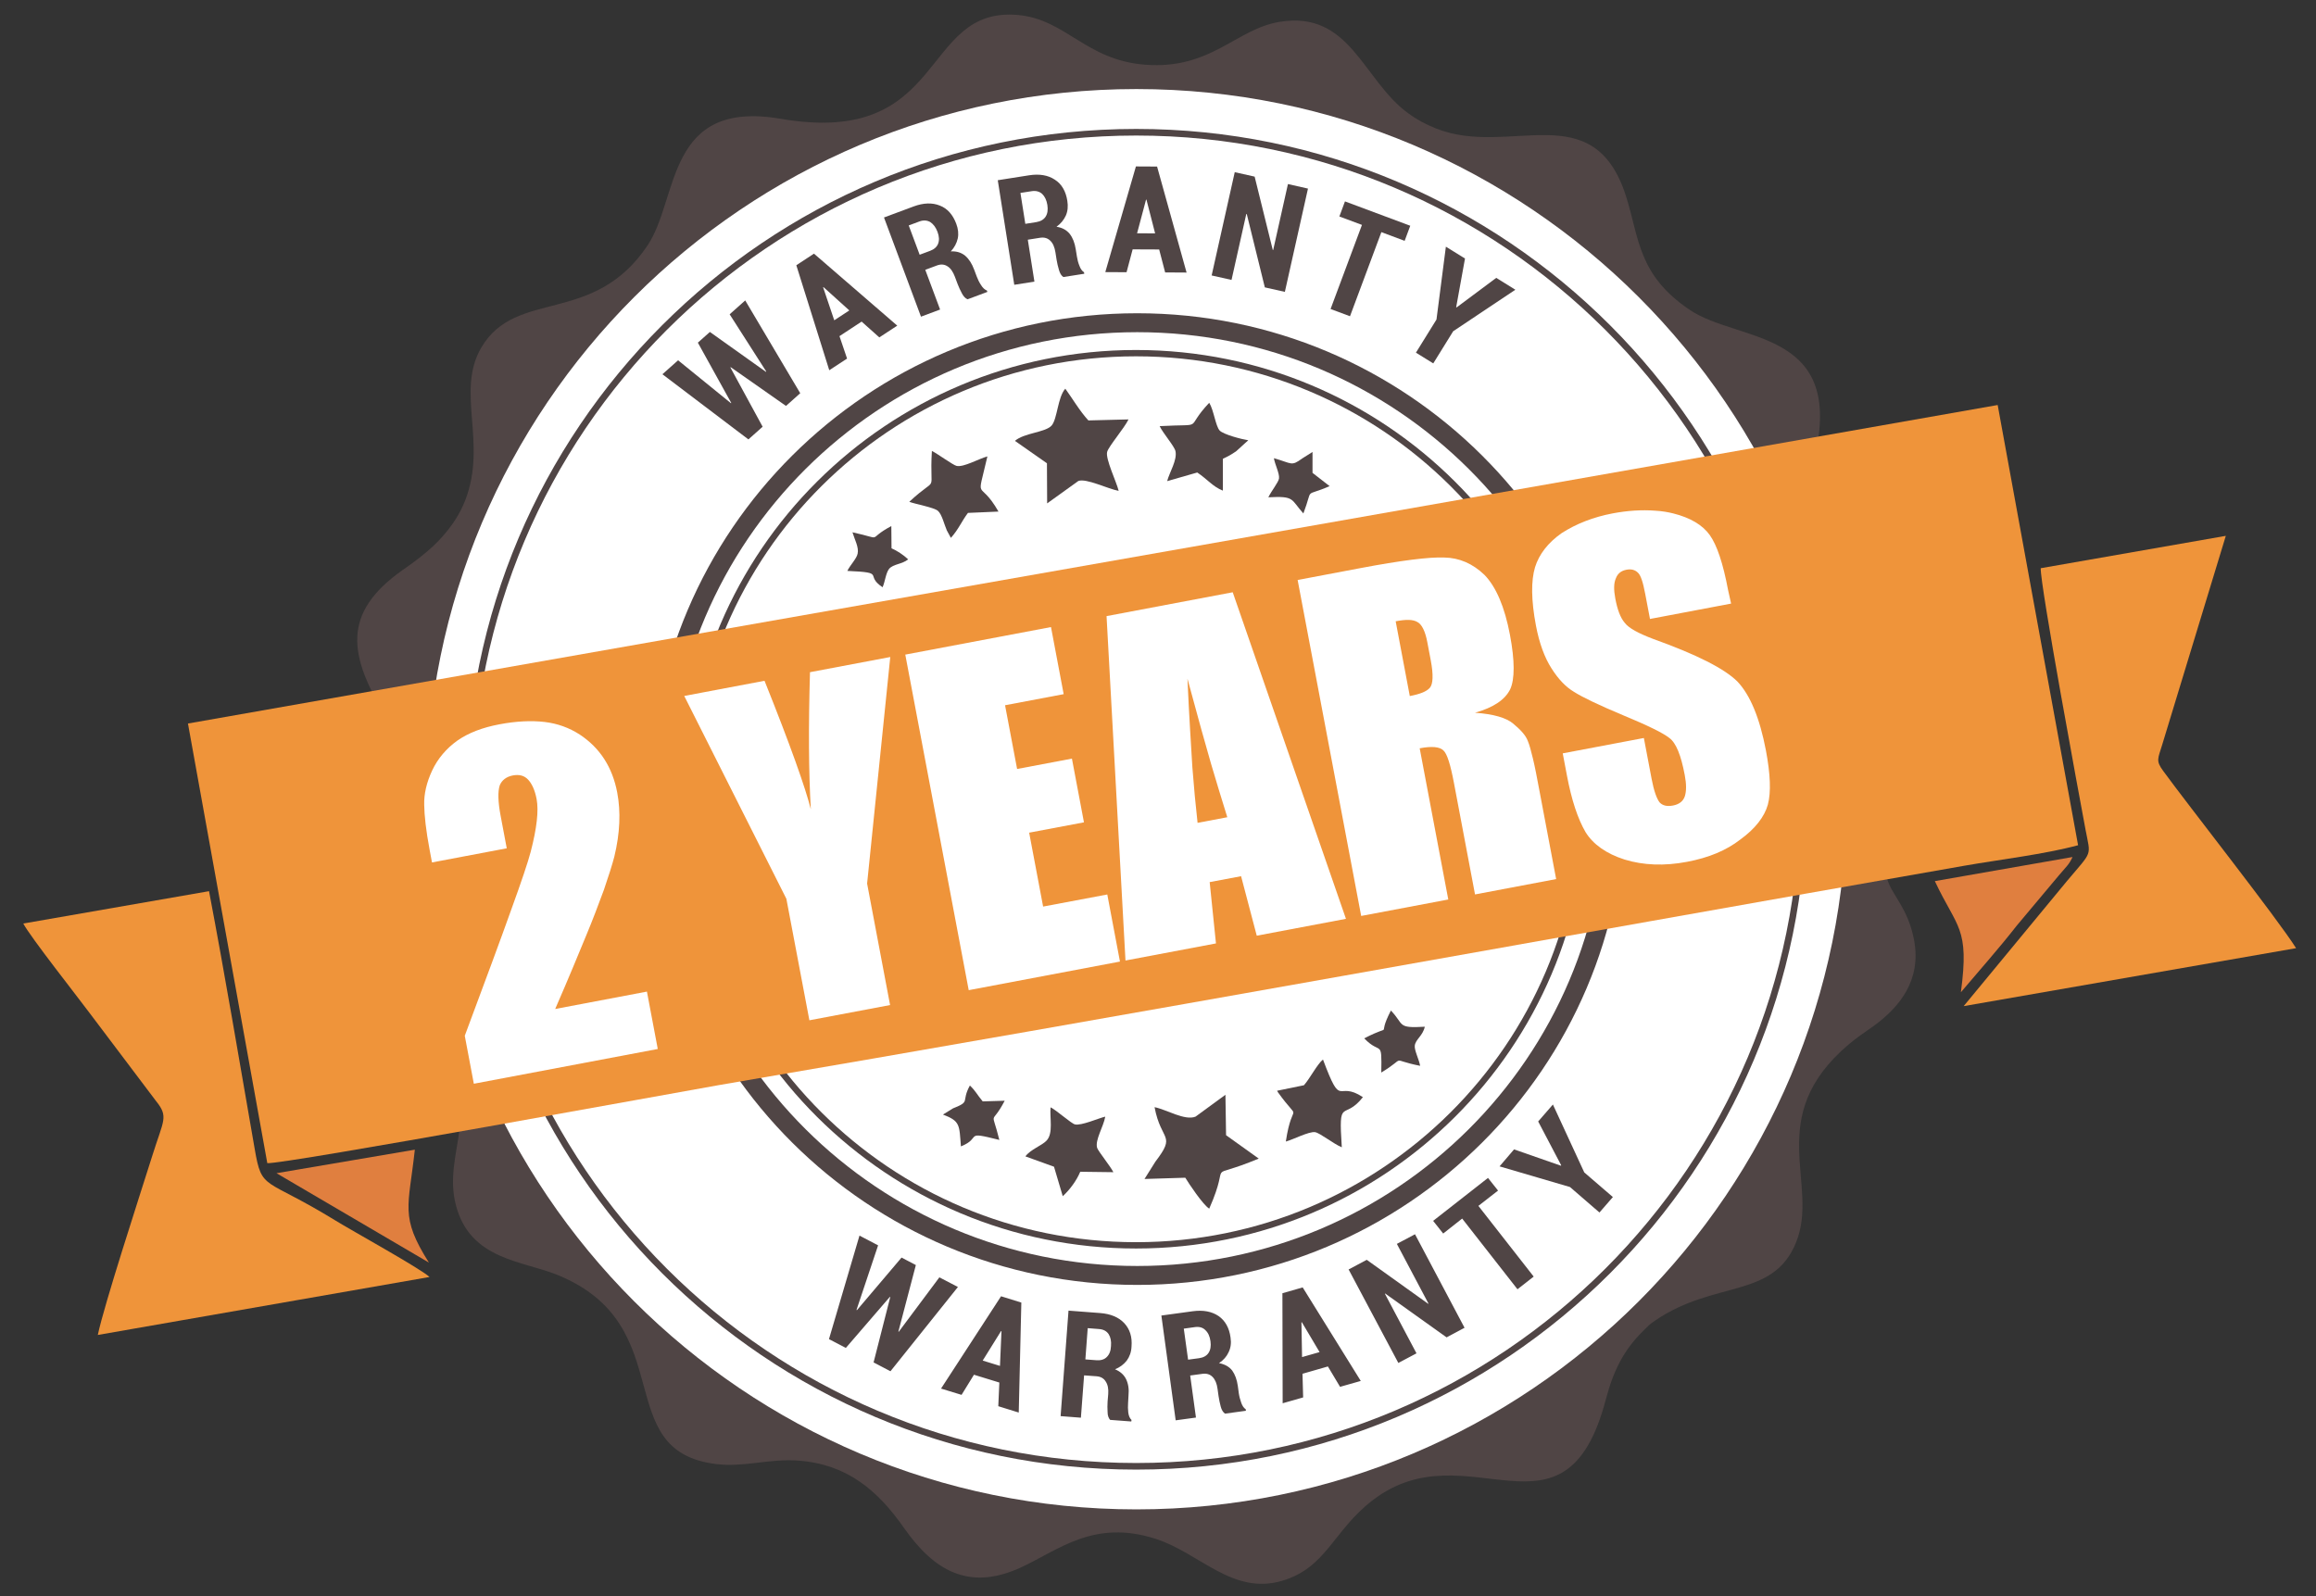 <svg width="103" height="71" viewBox="0 0 103 71" fill="none" xmlns="http://www.w3.org/2000/svg">
<rect x="0" y="0" width="103" height="71" fill="#333333" stroke="none"/>
<g clip-path="url(#clip0_5463_204518)">
<path fill-rule="evenodd" clip-rule="evenodd" d="M22.816 49.886L20.433 50.269C20.281 51.41 19.968 52.448 20.281 53.623C20.917 56.042 23.253 56.075 24.81 56.714C30.306 58.967 27.079 64.54 31.854 65.12C33.108 65.272 34.229 64.862 35.538 64.968C37.703 65.14 39.052 66.309 40.218 67.98C41.539 69.859 43.096 70.778 45.393 69.722C47.055 68.963 48.631 67.555 51.395 68.445C53.359 69.077 54.812 70.959 57.014 70.313C58.999 69.732 59.283 68.08 61.05 66.726C65.265 63.49 69.604 69.153 71.418 62.24C71.76 60.938 72.234 60.023 73.079 59.196C73.393 58.894 73.297 58.954 73.62 58.729C76.26 56.931 78.862 57.781 79.877 55.259C80.941 52.65 78.396 49.699 82.213 46.457C82.602 46.129 82.905 45.933 83.305 45.65C84.501 44.788 85.45 43.591 85.128 41.827C84.862 40.391 84.14 39.818 83.932 39.105L81.814 39.448C81.453 39.563 81.548 39.481 81.463 39.906C80.855 43.106 80.684 44.439 79.308 47.673C77.865 51.088 75.889 53.968 73.488 56.693L72.253 57.869C68.788 61.659 62.73 64.593 57.841 65.816C48.223 68.22 38.282 65.608 31.056 59.892L29.282 58.358C27.022 56.484 23.984 52.358 22.816 49.886Z" fill="#504545"/>
<path fill-rule="evenodd" clip-rule="evenodd" d="M17.234 31.979L19.483 31.59C20.357 27.501 20.48 25.69 22.455 21.706C23.357 19.899 25.532 16.379 26.946 14.964C27.278 14.63 27.421 14.349 27.734 14.044C28.039 13.74 28.285 13.575 28.569 13.277C28.883 12.954 28.997 12.744 29.349 12.453C33.943 8.583 37.912 6.189 44.312 4.86C54.717 2.7 65.939 6.293 72.899 13.645C73.202 13.974 73.308 14.09 73.697 14.449C74.883 15.561 77.675 19.648 78.32 21.174C78.871 21.19 79.412 21.029 79.963 20.942C80.893 20.792 80.646 20.761 80.817 19.798C81.747 14.654 77.247 15.194 75.159 13.789C72.833 12.228 72.908 10.593 72.311 8.716C70.858 4.195 67.136 7.018 63.87 5.716C63.385 5.524 62.996 5.307 62.635 5.044C60.604 3.569 60.063 0.452 56.901 0.973C54.964 1.293 53.863 3.098 50.939 2.879C48.289 2.681 47.406 0.856 45.27 0.667C40.884 0.278 42.184 6.566 34.722 5.284C29.605 4.405 30.202 8.801 28.807 10.904C26.404 14.507 22.969 12.814 21.41 15.452C20.253 17.412 21.686 19.681 20.69 22.254C20.309 23.235 19.606 24.01 19.027 24.502C18.611 24.855 18.335 25.056 17.889 25.366C15.211 27.264 15.458 29.14 17.234 31.979Z" fill="#504545"/>
<path fill-rule="evenodd" clip-rule="evenodd" d="M50.539 3.961C67.99 3.961 82.128 18.103 82.128 35.548C82.128 52.993 67.99 67.135 50.539 67.135C33.098 67.135 18.951 52.993 18.951 35.548C18.951 18.103 33.098 3.961 50.539 3.961Z" fill="white"/>
<path fill-rule="evenodd" clip-rule="evenodd" d="M37.257 8.893L37.979 10.527C38.576 10.34 39.023 10.05 38.729 9.275C38.453 8.553 37.97 8.563 37.257 8.893Z" fill="white"/>
<path fill-rule="evenodd" clip-rule="evenodd" d="M45.138 19.609L46.561 20.606L46.57 22.39L47.958 21.393C48.308 21.262 49.286 21.751 49.751 21.833C49.657 21.439 49.154 20.407 49.239 20.098C49.305 19.852 50.008 19.035 50.188 18.655L48.404 18.7C48.032 18.303 47.662 17.675 47.377 17.288C47.037 17.671 47.026 18.624 46.771 18.925C46.505 19.234 45.545 19.252 45.138 19.609Z" fill="#504545"/>
<path fill-rule="evenodd" clip-rule="evenodd" d="M40.438 22.32C40.732 22.428 41.53 22.568 41.71 22.719C41.891 22.874 41.995 23.335 42.108 23.59L42.289 23.924C42.631 23.544 42.773 23.175 43.048 22.813L44.406 22.754C43.524 21.213 43.41 22.469 43.913 20.3C43.524 20.406 42.858 20.791 42.545 20.723C42.384 20.689 41.672 20.164 41.444 20.058C41.321 22.122 41.796 21.055 40.438 22.32Z" fill="#504545"/>
<path fill-rule="evenodd" clip-rule="evenodd" d="M51.574 18.954C51.717 19.263 52.23 19.847 52.277 20.066C52.362 20.466 52.011 21.003 51.907 21.4L53.246 21.016C53.683 21.306 53.949 21.654 54.384 21.822V20.407C54.631 20.289 54.689 20.263 54.974 20.073L55.515 19.582C55.23 19.54 54.414 19.328 54.242 19.149C54.062 18.953 53.977 18.23 53.778 17.915C52.609 19.155 53.692 18.837 51.574 18.954Z" fill="#504545"/>
<path fill-rule="evenodd" clip-rule="evenodd" d="M51.347 49.245C51.641 50.8 52.325 50.436 51.384 51.669L50.9 52.439L52.714 52.383C52.876 52.65 53.493 53.579 53.778 53.759C54.821 51.402 53.445 52.59 55.98 51.532L54.527 50.492L54.499 48.694L53.17 49.666C52.695 49.86 51.869 49.346 51.347 49.245Z" fill="#504545"/>
<path fill-rule="evenodd" clip-rule="evenodd" d="M57.992 48.269L56.796 48.515C56.806 48.53 56.824 48.565 56.834 48.582C57.898 50.066 57.479 48.804 57.185 50.774C57.499 50.691 58.221 50.314 58.487 50.357C58.705 50.393 59.312 50.882 59.674 51.03C59.521 48.716 59.748 49.896 60.613 48.8C59.436 48.02 59.692 49.408 58.837 47.126C58.582 47.331 58.268 47.951 57.992 48.269Z" fill="#504545"/>
<path fill-rule="evenodd" clip-rule="evenodd" d="M45.603 51.434L46.875 51.894L47.264 53.205C47.578 52.919 47.882 52.505 48.042 52.118L49.515 52.137C49.392 51.882 48.849 51.218 48.793 51.056C48.689 50.706 49.078 50.115 49.154 49.666C48.84 49.741 48.09 50.078 47.805 50.011C47.644 49.973 46.989 49.384 46.723 49.252C46.675 49.697 46.857 50.409 46.542 50.734C46.343 50.948 45.83 51.125 45.603 51.434Z" fill="#504545"/>
<path fill-rule="evenodd" clip-rule="evenodd" d="M60.671 46.184C61.411 46.952 61.458 46.186 61.43 47.704C62.635 46.977 61.724 47.125 63.158 47.406C63.111 47.127 62.892 46.707 62.92 46.505C62.959 46.222 63.272 46.08 63.366 45.667C62.113 45.742 62.464 45.579 61.858 44.947C61.164 46.29 62.094 45.453 60.671 46.184Z" fill="#504545"/>
<path fill-rule="evenodd" clip-rule="evenodd" d="M41.937 49.574C42.716 49.868 42.659 50.044 42.735 50.99C43.704 50.6 42.811 50.29 44.444 50.702C44.083 49.242 44.065 50.148 44.682 48.959L43.704 48.988C43.447 48.681 43.39 48.523 43.134 48.282C42.725 49.025 43.2 48.975 42.383 49.298L41.937 49.574Z" fill="#504545"/>
<path fill-rule="evenodd" clip-rule="evenodd" d="M37.912 23.676C38.007 23.997 38.206 24.341 38.141 24.629C38.093 24.856 37.808 25.135 37.684 25.393C39.45 25.469 38.416 25.564 39.251 26.12C39.365 25.866 39.393 25.485 39.545 25.297C39.735 25.082 40.114 25.102 40.39 24.879C40.163 24.669 39.897 24.497 39.649 24.388L39.64 23.398C38.463 24.029 39.393 23.999 37.912 23.676Z" fill="#504545"/>
<path fill-rule="evenodd" clip-rule="evenodd" d="M56.654 20.38C56.702 20.668 56.91 21.059 56.882 21.281C56.863 21.444 56.531 21.854 56.408 22.119C57.594 22.055 57.395 22.203 57.965 22.838C58.43 21.614 57.945 22.138 59.133 21.623L58.372 21.032V20.102L57.916 20.39C57.413 20.757 57.47 20.608 56.654 20.38Z" fill="#504545"/>
<path fill-rule="evenodd" clip-rule="evenodd" d="M43.979 8.346C44.643 8.285 45.09 8.056 44.995 7.316C44.891 6.519 44.511 6.412 43.685 6.582L43.979 8.346Z" fill="white"/>
<path fill-rule="evenodd" clip-rule="evenodd" d="M50.577 14.354C62.322 14.354 71.846 23.84 71.846 35.542C71.846 47.244 62.322 56.73 50.577 56.73C38.823 56.73 29.3 47.244 29.3 35.542C29.3 23.84 38.823 14.354 50.577 14.354Z" stroke="#504545" stroke-width="0.842" stroke-miterlimit="2"/>
<path fill-rule="evenodd" clip-rule="evenodd" d="M50.521 15.708C61.525 15.708 70.44 24.59 70.44 35.55C70.44 46.508 61.525 55.391 50.521 55.391C39.526 55.391 30.602 46.508 30.602 35.55C30.602 24.59 39.526 15.708 50.521 15.708Z" stroke="#504545" stroke-width="0.281" stroke-miterlimit="2"/>
<path fill-rule="evenodd" clip-rule="evenodd" d="M90.758 25.273C90.729 26.017 92.477 35.443 92.751 36.905C92.98 38.123 93.084 37.807 91.916 39.198L87.331 44.751L102.114 42.173C101.288 40.858 97.281 35.77 96.208 34.295C95.866 33.831 95.97 33.754 96.16 33.124L98.989 23.834L90.758 25.273Z" fill="#EF943A"/>
<path fill-rule="evenodd" clip-rule="evenodd" d="M86.049 39.191C87.036 41.297 87.596 41.232 87.207 44.133C88.043 43.143 88.887 42.201 89.685 41.178L91.555 38.947C91.888 38.551 92.021 38.456 92.172 38.119L86.049 39.191Z" fill="#E07F3F"/>
<path d="M39.954 59.227L39.972 59.233L41.777 56.814L42.602 57.243L39.602 60.991L38.851 60.598L39.592 57.694L39.574 57.684L37.618 59.953L36.867 59.562L38.224 54.958L39.052 55.391L38.092 58.262L38.111 58.274L40.095 55.935L40.731 56.268L39.954 59.227ZM44.444 61.493L43.315 61.146L42.764 62.041L41.851 61.762L44.52 57.656L45.422 57.936L45.307 62.828L44.397 62.546L44.444 61.493ZM43.704 60.516L44.472 60.753L44.539 59.211L44.52 59.204L43.704 60.516ZM48.213 61.174L48.071 63.057L47.169 62.987L47.52 58.295L48.925 58.402C49.391 58.437 49.751 58.588 49.998 58.85C50.245 59.113 50.359 59.463 50.322 59.896C50.312 60.139 50.236 60.345 50.112 60.515C49.979 60.686 49.808 60.814 49.59 60.904C49.827 61.004 49.989 61.152 50.084 61.35C50.178 61.548 50.217 61.788 50.188 62.072L50.169 62.414C50.16 62.545 50.16 62.684 50.178 62.829C50.197 62.975 50.245 63.086 50.322 63.158L50.312 63.225L49.371 63.154C49.304 63.079 49.258 62.963 49.258 62.807C49.248 62.649 49.248 62.494 49.258 62.339L49.286 62.01C49.304 61.771 49.267 61.583 49.172 61.444C49.087 61.306 48.954 61.228 48.763 61.214L48.213 61.174ZM48.27 60.464L48.763 60.501C48.954 60.516 49.115 60.468 49.22 60.36C49.334 60.25 49.401 60.089 49.409 59.873C49.429 59.653 49.391 59.476 49.304 59.339C49.21 59.201 49.068 59.126 48.869 59.113L48.374 59.074L48.27 60.464ZM52.931 61.18L53.188 63.051L52.286 63.174L51.65 58.513L53.046 58.322C53.511 58.26 53.891 58.331 54.194 58.536C54.488 58.741 54.669 59.059 54.726 59.491C54.764 59.732 54.736 59.948 54.641 60.142C54.555 60.334 54.413 60.496 54.214 60.63C54.47 60.679 54.669 60.789 54.802 60.962C54.925 61.136 55.011 61.365 55.05 61.647L55.096 61.985C55.115 62.116 55.154 62.251 55.201 62.39C55.249 62.529 55.316 62.626 55.401 62.681L55.41 62.749L54.48 62.876C54.395 62.817 54.328 62.713 54.289 62.561C54.252 62.408 54.214 62.256 54.194 62.102L54.148 61.775C54.118 61.538 54.042 61.362 53.928 61.245C53.815 61.128 53.663 61.081 53.482 61.105L52.931 61.18ZM52.838 60.476L53.322 60.411C53.521 60.384 53.663 60.304 53.748 60.174C53.834 60.043 53.863 59.873 53.834 59.658C53.805 59.44 53.729 59.275 53.606 59.161C53.493 59.045 53.34 59.001 53.141 59.027L52.647 59.096L52.838 60.476ZM59.056 60.778L57.926 61.103L57.955 62.155L57.044 62.415L57.033 57.521L57.935 57.262L60.518 61.422L59.597 61.684L59.056 60.778ZM57.907 60.361L58.686 60.139L57.898 58.811L57.879 58.816L57.907 60.361ZM65.133 59.057L64.335 59.484L61.601 57.532L61.591 57.544L62.996 60.194L62.189 60.622L59.977 56.463L60.784 56.035L63.518 57.992L63.528 57.98L62.123 55.326L62.93 54.898L65.133 59.057ZM66.623 52.955L65.749 53.636L68.208 56.78L67.487 57.345L65.027 54.2L64.183 54.866L63.736 54.302L66.176 52.392L66.623 52.955ZM69.415 51.848L69.433 51.834L68.408 49.881L69.063 49.127L70.458 52.148L71.73 53.243L71.133 53.93L69.822 52.797L66.69 51.878L67.335 51.123L69.415 51.848Z" fill="#504545"/>
<path d="M51.552 11.096L50.372 11.091L50.102 12.108L49.156 12.103L50.518 7.403L51.459 7.408L52.771 12.123L51.818 12.117L51.552 11.096ZM50.57 10.376L51.372 10.38L50.987 8.881H50.968L50.57 10.376Z" fill="#504545"/>
<path d="M57.142 12.982L56.251 12.782L55.448 9.52L55.425 9.524L54.77 12.45L53.886 12.252L54.913 7.658L55.798 7.856L56.604 11.117L56.623 11.12L57.279 8.187L58.17 8.388L57.142 12.982Z" fill="#504545"/>
<path d="M45.71 10.662L46.004 12.526L45.108 12.667L44.374 8.016L45.767 7.797C46.225 7.725 46.612 7.791 46.911 7.991C47.217 8.184 47.401 8.505 47.467 8.929C47.506 9.172 47.487 9.388 47.403 9.584C47.315 9.777 47.18 9.947 46.987 10.085C47.241 10.125 47.431 10.229 47.572 10.4C47.709 10.575 47.797 10.802 47.841 11.083L47.895 11.416C47.915 11.548 47.949 11.683 48.005 11.821C48.054 11.961 48.127 12.056 48.211 12.112L48.221 12.176L47.292 12.322C47.202 12.263 47.138 12.159 47.097 12.012C47.051 11.857 47.015 11.708 46.99 11.553L46.94 11.233C46.902 10.989 46.825 10.813 46.708 10.705C46.592 10.59 46.437 10.547 46.254 10.576L45.71 10.662ZM45.599 9.956L46.089 9.879C46.279 9.848 46.419 9.765 46.501 9.638C46.588 9.503 46.613 9.332 46.58 9.117C46.545 8.901 46.466 8.739 46.347 8.623C46.223 8.516 46.069 8.473 45.878 8.504L45.382 8.581L45.599 9.956Z" fill="#504545"/>
<path d="M62.469 10.712L61.434 10.325L60.039 14.066L59.175 13.744L60.571 10.003L59.566 9.629L59.815 8.958L62.719 10.041L62.469 10.712Z" fill="#504545"/>
<path d="M41.15 12.001L41.809 13.768L40.959 14.085L39.314 9.673L40.636 9.181C41.07 9.02 41.462 9.008 41.796 9.143C42.134 9.271 42.377 9.549 42.528 9.953C42.614 10.182 42.638 10.398 42.595 10.606C42.547 10.815 42.448 11.007 42.286 11.181C42.544 11.169 42.751 11.233 42.923 11.373C43.091 11.518 43.223 11.722 43.322 11.988L43.441 12.305C43.487 12.429 43.548 12.555 43.63 12.679C43.707 12.806 43.797 12.885 43.89 12.922L43.913 12.983L43.032 13.312C42.931 13.272 42.849 13.183 42.778 13.046C42.703 12.905 42.638 12.766 42.583 12.619L42.469 12.314C42.382 12.084 42.274 11.926 42.136 11.844C42 11.754 41.838 11.743 41.665 11.809L41.15 12.001ZM40.9 11.33L41.365 11.157C41.546 11.09 41.667 10.98 41.721 10.84C41.778 10.69 41.77 10.517 41.694 10.313C41.618 10.108 41.508 9.966 41.369 9.875C41.225 9.795 41.066 9.784 40.886 9.851L40.414 10.027L40.9 11.33Z" fill="#504545"/>
<path d="M64.761 13.664L64.779 13.674L66.543 12.359L67.393 12.887L64.628 14.733L63.742 16.163L62.971 15.686L63.885 14.212L64.303 10.972L65.153 11.499L64.761 13.664Z" fill="#504545"/>
<path d="M38.319 14.304L37.334 14.951L37.672 15.949L36.88 16.467L35.415 11.798L36.2 11.282L39.904 14.484L39.106 15.007L38.319 14.304ZM37.102 14.246L37.772 13.807L36.623 12.77L36.607 12.78L37.102 14.246Z" fill="#504545"/>
<path d="M34.066 16.541L34.076 16.522L32.45 13.98L33.142 13.363L35.589 17.49L34.956 18.055L32.497 16.332L32.483 16.345L33.917 18.98L33.284 19.544L29.46 16.646L30.157 16.025L32.505 17.932L32.522 17.924L31.036 15.241L31.571 14.765L34.066 16.541Z" fill="#504545"/>
<path fill-rule="evenodd" clip-rule="evenodd" d="M50.53 5.882C66.908 5.882 80.19 19.164 80.19 35.55C80.19 51.935 66.908 65.219 50.53 65.219C34.144 65.219 20.86 51.935 20.86 35.55C20.86 19.164 34.144 5.882 50.53 5.882Z" stroke="#504545" stroke-width="0.294" stroke-miterlimit="2"/>
<path fill-rule="evenodd" clip-rule="evenodd" d="M1.036 41.077C1.33 41.649 3.524 44.433 3.988 45.061L6.932 48.963C7.51 49.679 7.274 49.801 6.77 51.415C6.191 53.25 4.625 58.056 4.35 59.377L19.104 56.798C18.667 56.404 15.687 54.76 14.898 54.275C11.736 52.332 11.651 52.996 11.327 51.1C10.663 47.292 10.018 43.437 9.296 39.638L1.036 41.077Z" fill="#EF943A"/>
<path fill-rule="evenodd" clip-rule="evenodd" d="M12.296 52.182L19.075 56.158C17.775 54.1 18.173 53.686 18.449 51.136L12.296 52.182Z" fill="#E07F3F"/>
<path fill-rule="evenodd" clip-rule="evenodd" d="M8.359 32.181L11.888 51.735C12.571 51.803 30.725 48.477 31.959 48.266C50.378 45.121 68.911 41.74 87.34 38.51C88.906 38.235 90.928 37.998 92.419 37.594L88.843 18.014L8.359 32.181Z" fill="#EF943A"/>
<path d="M28.771 44.105L29.253 46.657L21.073 48.203L20.67 46.069C21.605 43.563 22.292 41.711 22.739 40.453C23.189 39.213 23.478 38.356 23.603 37.882C23.875 36.833 23.962 36.054 23.865 35.543C23.79 35.146 23.657 34.859 23.486 34.676C23.315 34.493 23.089 34.438 22.805 34.491C22.522 34.545 22.316 34.701 22.224 34.934C22.137 35.205 22.144 35.653 22.266 36.295L22.537 37.731L19.212 38.36L19.109 37.812C18.941 36.925 18.872 36.253 18.866 35.804C18.852 35.317 18.97 34.805 19.221 34.268C19.473 33.732 19.857 33.287 20.34 32.941C20.842 32.592 21.462 32.357 22.219 32.215C22.955 32.075 23.634 32.044 24.214 32.111C24.794 32.178 25.321 32.372 25.788 32.675C26.684 33.269 27.236 34.123 27.451 35.256C27.611 36.107 27.575 37.053 27.322 38.098C27.232 38.448 27.073 38.948 26.859 39.575C26.625 40.207 26.366 40.902 26.055 41.645C25.747 42.388 25.306 43.469 24.691 44.878L28.771 44.105Z" fill="white"/>
<path d="M39.593 29.223L38.563 39.3L39.585 44.703L35.996 45.381L34.973 39.978L30.43 30.955L34.001 30.28C35.147 33.136 35.821 35.043 36.06 35.996C35.964 34.351 35.952 32.318 36.023 29.898L39.593 29.223Z" fill="white"/>
<path d="M40.261 29.116L46.741 27.891L47.305 30.875L44.698 31.368L45.234 34.203L47.672 33.742L48.207 36.576L45.77 37.036L46.391 40.323L49.245 39.785L49.808 42.769L43.082 44.041L40.261 29.116Z" fill="white"/>
<path d="M54.823 26.343L59.859 40.868L55.892 41.618L55.195 38.972L53.798 39.235L54.078 41.962L50.054 42.722L49.212 27.404L54.823 26.343ZM54.582 36.349C54.331 35.535 54.082 34.74 53.856 33.961C53.632 33.182 53.275 31.919 52.81 30.187C52.886 31.933 52.978 33.247 53.029 34.137C53.096 35.006 53.173 35.832 53.26 36.599L54.582 36.349Z" fill="white"/>
<path d="M57.71 25.797L60.469 25.275C62.301 24.928 63.562 24.769 64.233 24.798C64.9 24.809 65.498 25.068 66.024 25.575C66.535 26.104 66.918 26.991 67.153 28.238C67.371 29.39 67.37 30.212 67.161 30.662C66.934 31.117 66.433 31.466 65.598 31.702C66.43 31.76 66.99 31.928 67.294 32.183C67.641 32.471 67.864 32.722 67.948 32.96C68.018 33.123 68.088 33.383 68.174 33.739C68.261 34.094 68.351 34.566 68.464 35.171L69.207 39.1L65.599 39.783L64.66 34.815C64.506 34.002 64.356 33.521 64.192 33.377C64.024 33.212 63.667 33.183 63.138 33.283L64.41 40.008L60.536 40.74L57.71 25.797ZM62.07 27.634L62.698 30.959C63.151 30.874 63.442 30.759 63.588 30.594C63.734 30.43 63.752 30.016 63.631 29.373L63.477 28.562C63.385 28.07 63.23 27.767 63.035 27.666C62.836 27.547 62.523 27.547 62.07 27.634Z" fill="white"/>
<path d="M76.988 26.847L73.38 27.53L73.168 26.416C73.072 25.905 72.969 25.572 72.832 25.461C72.713 25.348 72.547 25.3 72.339 25.34C72.093 25.386 71.942 25.512 71.863 25.723C71.767 25.937 71.764 26.231 71.839 26.628C71.928 27.1 72.057 27.467 72.257 27.702C72.44 27.943 72.874 28.173 73.528 28.421C75.459 29.114 76.694 29.74 77.271 30.316C77.835 30.914 78.261 31.929 78.537 33.383C78.733 34.423 78.771 35.238 78.621 35.794C78.469 36.331 78.06 36.859 77.405 37.335C76.774 37.827 75.994 38.15 75.03 38.332C74.01 38.526 73.083 38.486 72.253 38.232C71.441 37.974 70.853 37.557 70.516 37.014C70.167 36.414 69.893 35.586 69.686 34.49L69.5 33.508L73.108 32.825L73.452 34.64C73.552 35.167 73.676 35.516 73.806 35.687C73.929 35.821 74.117 35.882 74.401 35.829C74.665 35.779 74.855 35.646 74.93 35.416C75.003 35.188 75.003 34.873 74.927 34.478C74.76 33.589 74.54 33.044 74.244 32.826C73.968 32.604 73.277 32.265 72.173 31.809C71.111 31.364 70.378 31.013 70 30.772C69.648 30.564 69.309 30.218 69 29.728C68.697 29.257 68.458 28.618 68.308 27.824C68.094 26.691 68.088 25.83 68.268 25.229C68.451 24.646 68.844 24.141 69.448 23.715C70.094 23.299 70.859 22.997 71.728 22.833C72.049 22.773 72.373 22.731 72.683 22.711C72.992 22.692 73.306 22.691 73.603 22.714C73.92 22.731 74.183 22.779 74.409 22.835C75.169 23.024 75.72 23.35 76.039 23.799C76.359 24.247 76.63 25.056 76.854 26.247L76.988 26.847Z" fill="white"/>
</g>
<defs>
<clipPath id="clip0_5463_204518">
<rect width="101.271" height="70" fill="white" transform="translate(0.864 0.5)"/>
</clipPath>
</defs>
</svg>
